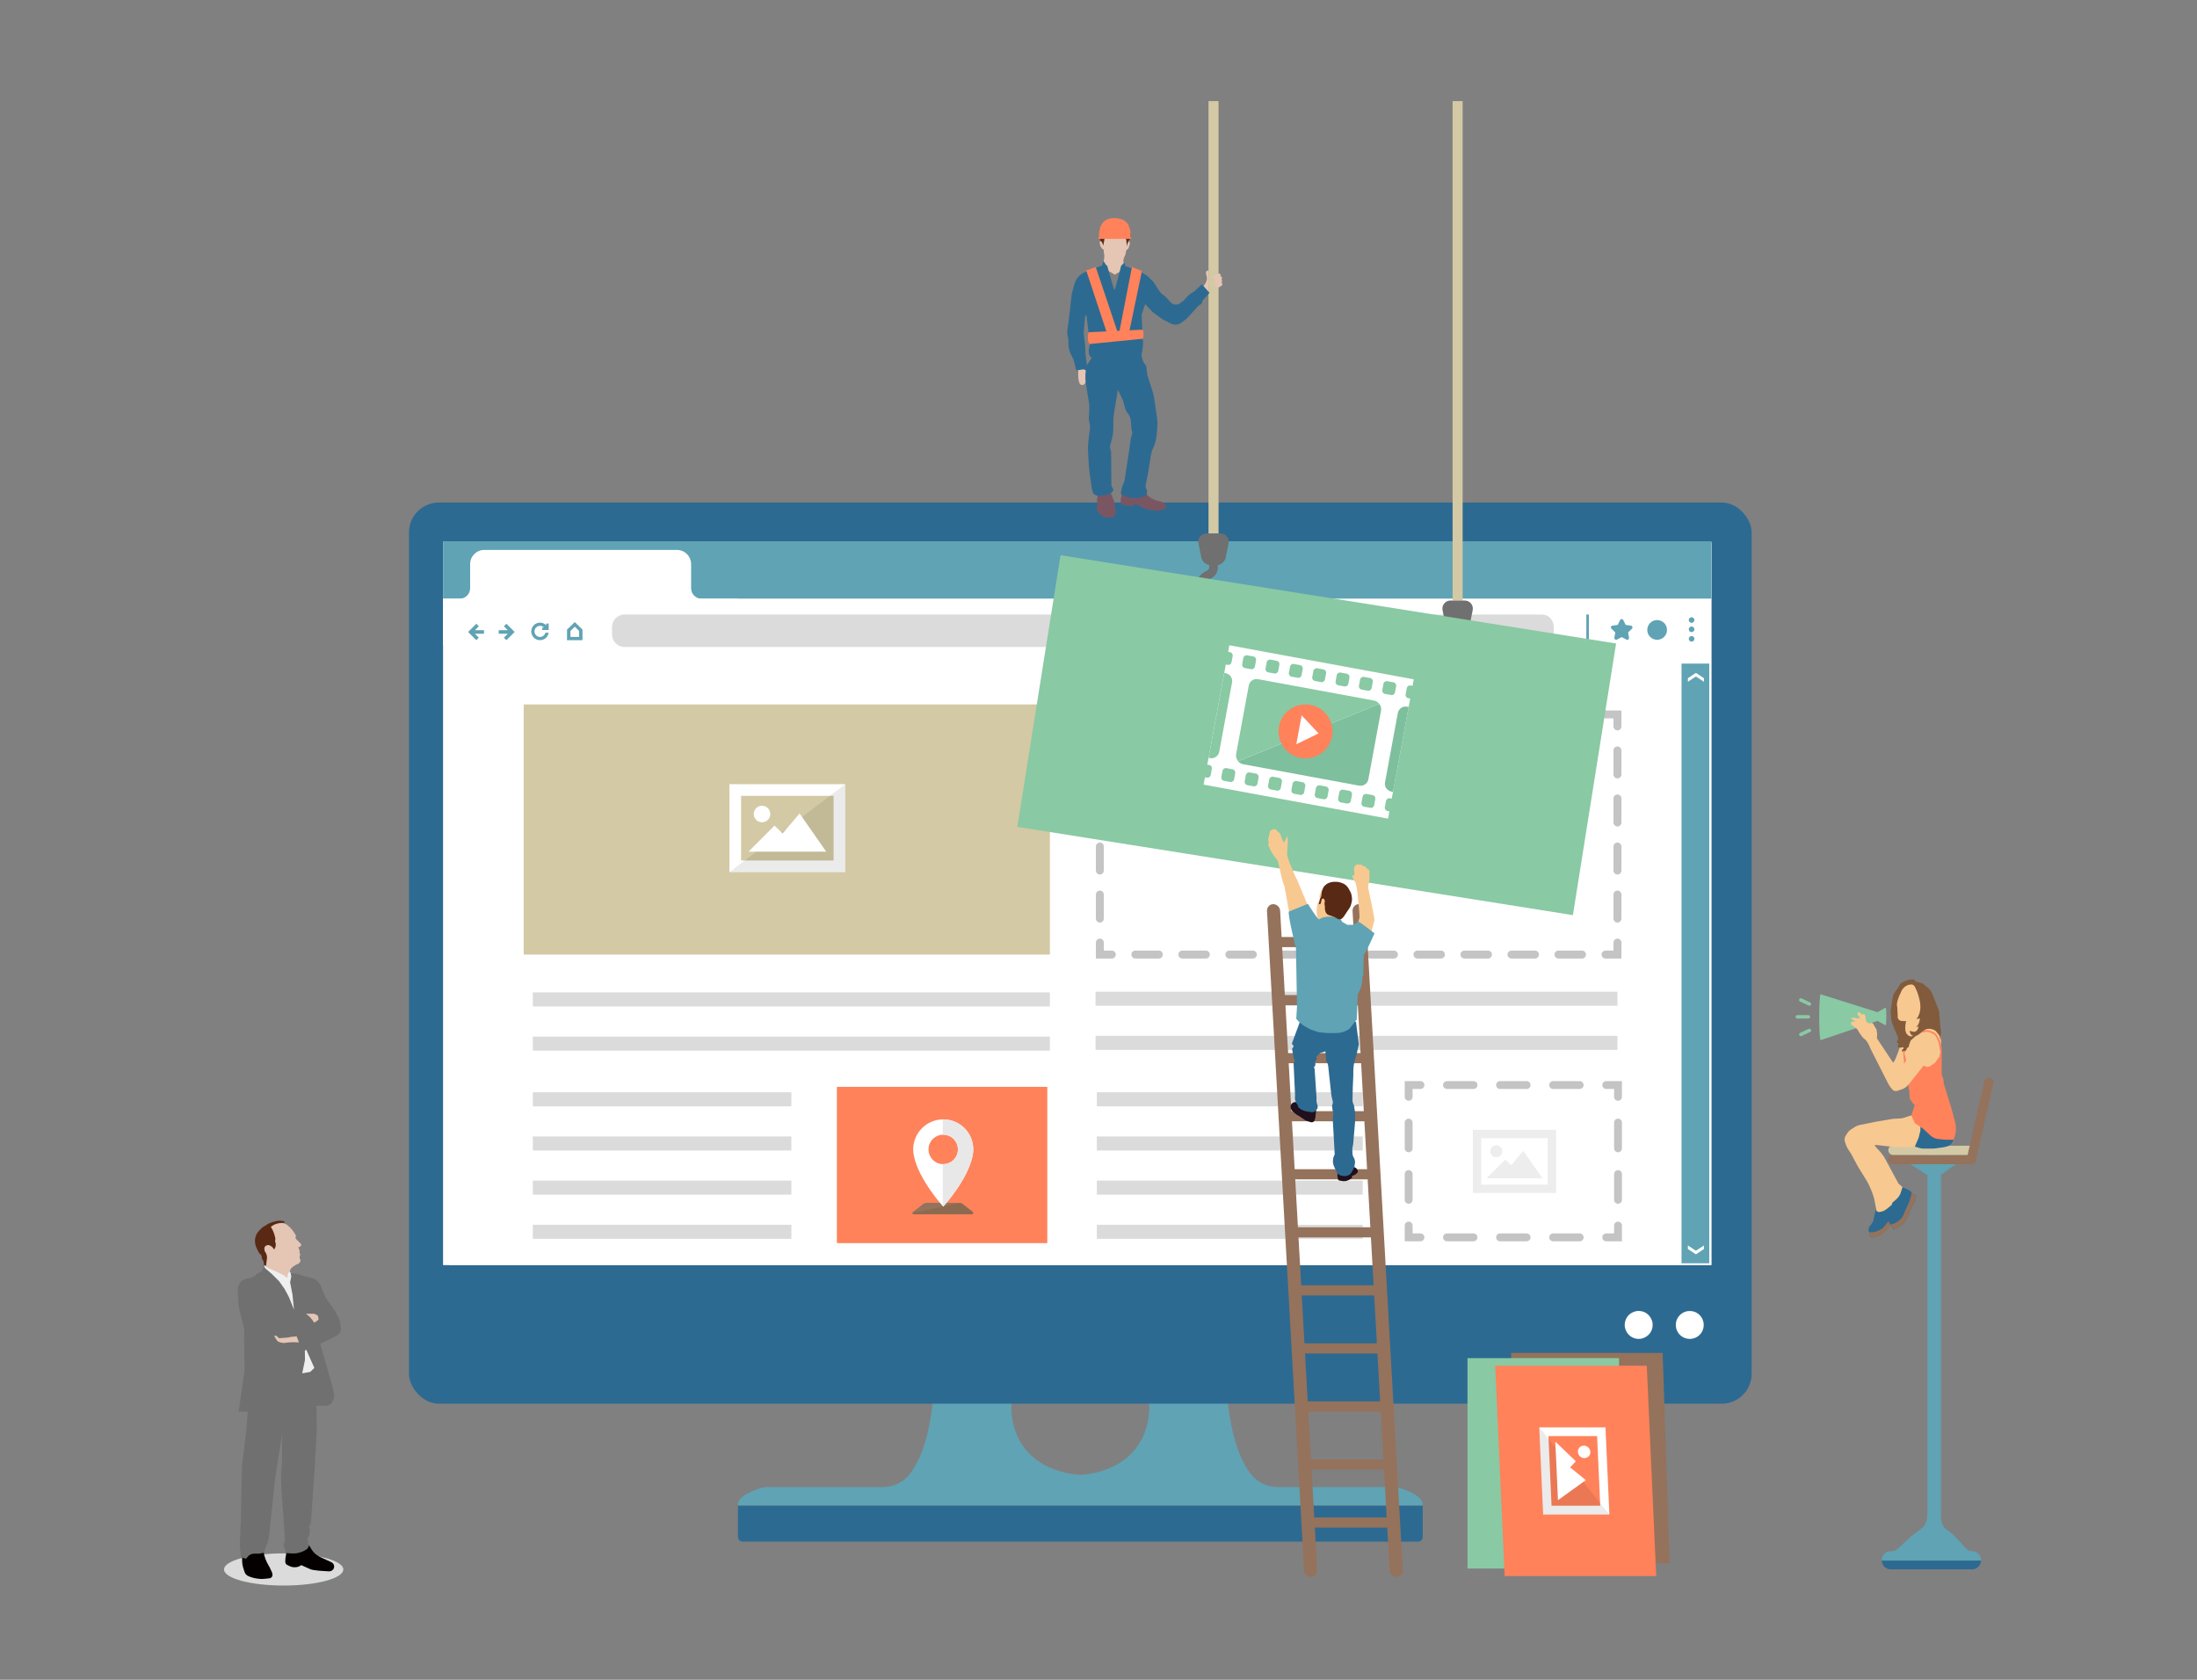 <?xml version="1.0" encoding="UTF-8"?>
<svg id="_レイヤー_2" data-name="レイヤー_2" xmlns="http://www.w3.org/2000/svg" width="2401.47" height="1836.42" viewBox="0 0 2401.47 1836.42">
  <rect x="0" y="0" width="2401.47" height="1836.42" fill="#808080" stroke="none"/>
  <defs>
    <style>
      .cls-1 {
        fill: none;
      }

      .cls-2 {
        fill: #2d6a91;
      }

      .cls-3 {
        fill: #7a5663;
      }

      .cls-4 {
        fill: #8c6a50;
      }

      .cls-5 {
        fill: #707070;
      }

      .cls-6 {
        fill: #f8c891;
      }

      .cls-7 {
        fill: #efefef;
      }

      .cls-8 {
        fill: #040000;
      }

      .cls-9 {
        fill: #c4c4c4;
      }

      .cls-10 {
        fill: #fff;
      }

      .cls-11 {
        fill: #7ebf9d;
      }

      .cls-12 {
        fill: #200f1c;
      }

      .cls-13 {
        fill: #ff825b;
      }

      .cls-14 {
        fill: #592914;
      }

      .cls-15 {
        fill: #95725c;
      }

      .cls-16 {
        opacity: .08;
      }

      .cls-17 {
        fill: #815b3b;
      }

      .cls-18 {
        fill: #dbdbdb;
      }

      .cls-19 {
        fill: #582914;
      }

      .cls-20 {
        fill: #d3c9a4;
      }

      .cls-21 {
        fill: #89c9a4;
      }

      .cls-22 {
        fill: #ededed;
      }

      .cls-23 {
        fill: #60a3b4;
      }

      .cls-24 {
        fill: #e8e8e8;
      }

      .cls-25 {
        fill: #e5c5b4;
      }
    </style>
  </defs>
  <g id="_レイヤー_1-2" data-name="レイヤー_1">
    <rect class="cls-1" width="2401.47" height="1836.42"/>
    <g>
      <ellipse class="cls-18" cx="310.07" cy="1715.8" rx="65.19" ry="17.58"/>
      <g>
        <path class="cls-8" d="M346.31,1700.04h0c-2.37-1.73-4.38-3.92-5.91-6.43l-2.58-4.22-10.63.63-13.55,1.56-.63,5.83-.97,6c-.12.73-.18,1.46-.18,2.19v2.01c0,1.35.76,2.58,1.97,3.18l2.98,1.49c1.4.7,2.95,1.07,4.52,1.07h1.48c2.1,0,4.14-.65,5.85-1.86l.6-.43,9.26,4.16c1.39.62,2.86,1.04,4.37,1.22l6.16.76,10.41.66c.76.05,1.52-.07,2.23-.35l.26-.1c2.31-.91,3.66-3.33,3.22-5.77h0c-.3-1.67-1.4-3.09-2.95-3.8l-12.05-5.53c-1.37-.63-2.66-1.39-3.88-2.28Z"/>
        <path class="cls-8" d="M294.53,1713.05l-1.43-2.49c-2.4-4.2-4.08-8.77-4.95-13.53h0l-7.88-2.5h-10.74l-3.94,3.65-.95,4.59v2.95c0,3.08.49,6.14,1.46,9.06l.09.27,1.09,3.39c.67,2.09,2.21,3.78,4.22,4.66h0c2.97,1.3,6.11,2.18,9.32,2.63l1.41.2c2.27.32,4.58.36,6.86.11l5.53-.59c.54-.06,1.06-.24,1.52-.52h0c1.3-.8,1.96-2.33,1.64-3.83l-.35-1.68c-.06-.28-.15-.55-.27-.8l-2.5-5.32c-.04-.09-.09-.17-.13-.26Z"/>
        <path class="cls-14" d="M301.89,1334.95l-3.92,1.08c-2.36.65-4.61,1.65-6.67,2.97l-4.84,3.09-3.27,3.39c-1.63,1.69-2.87,3.72-3.63,5.95h0c-.91,2.64-1.11,5.46-.6,8.2l.13.67c.28,1.47.76,2.9,1.43,4.24l2.63,5.27,1.65,1.59c.85.82,1.33,1.95,1.33,3.13h0c0,.95.31,1.88.89,2.63l.23.3c.43.56.71,1.21.83,1.9l.77,4.5,1.93.51,2.97-4.85,14.69-10.05,1.44-17.01.03-15.21,1.51-1.58h0c-1.45-.73-3.04-1.1-4.66-1.1h-2.11c-.93,0-1.86.12-2.75.37Z"/>
        <path class="cls-25" d="M323.29,1352.18h0c.3-.72.23-1.54-.19-2.19l-1.89-2.92c-2.03-3.14-4.62-5.89-7.64-8.1l-.4-.3-3.87-1.66h-1.23c-1.99,0-3.96.3-5.86.88l-.25.08c-1.5.46-2.93,1.16-4.22,2.06l-1.7,1.18.61,1.03c1.79,3.05,3.12,6.35,3.92,9.79l.44,1.87-.33,3.31h0c1.17,2.42,1.07,5.26-.27,7.59l-.72,1.25-1.04-1.46c-.91-1.28-2.15-2.3-3.59-2.94l-.56-.25c-.78-.35-1.67-.38-2.48-.08l-.82.3c-.79.29-1.44.87-1.82,1.63l-.09.19c-.31.62-.41,1.32-.3,2l.43,2.59.24.3c1.62,2.08,2.41,4.69,2.19,7.32h0l-.66,4.75-.43,3.97,1.21,9.07,19.88,10.05,5.19-4.2-.31-9.3.13-.48c.54-1.95,1.78-3.63,3.47-4.73l2.99-1.94c.45-.29.94-.51,1.45-.65h.02c1.77-.49,3.14-1.87,3.62-3.63h0c.21-.78.04-1.61-.45-2.24h0c-.48-.62-.65-1.42-.47-2.18l.6-2.45c.13-.55,0-1.13-.36-1.57l-.53-.63.44-1.77-1.55-4.2,1.76-.59c.57-.19,1.02-.62,1.24-1.17h0c.3-.74.13-1.6-.43-2.17l-3.98-4.1c-.1-.1-.2-.19-.31-.27l-.3-.22c-.89-.64-1.22-1.81-.79-2.82Z"/>
        <path class="cls-5" d="M366.09,1433.11l-8.27-11.65c-1.36-1.92-2.49-3.99-3.36-6.17l-3.71-9.29c-.4-.99-.93-1.92-1.59-2.76l-1.58-2.01c-1.85-2.36-4.57-3.87-7.55-4.2h0c-.65-.07-1.28-.2-1.91-.38l-12.35-3.62c-1.46-.43-2.95-.71-4.46-.86l-3.96-.38-.36,5.73-3.02,3.96-5.63.21-19.61-17.3-3.41,6.15-1.33.42c-1.72.54-3.27,1.53-4.48,2.87h0c-1.5,1.65-3.5,2.77-5.7,3.17l-4.17.77c-1.34.25-2.63.74-3.8,1.44h0c-2.23,1.34-3.93,3.39-4.83,5.82l-.48,1.28c-.55,1.49-.79,3.07-.69,4.66l.83,13.92c.12,1.96.39,3.91.81,5.84l1.34,6.08,3.41,12.82c.64,2.41.89,4.91.75,7.41l-.15,2.58c-.03.56-.04,1.12-.04,1.69l.5,36.2c0,.52-.03,1.04-.1,1.56l-6.35,44.13h10l-1.35,18.08-4.42,36.98c-.46,3.85-.73,7.73-.8,11.61l-.92,51.22-1.12,24.83c-.13,2.89-.02,5.79.32,8.66l.95,7.98,5.31,1.56,1.77-1.88h0c1.07-1.67,2.75-2.86,4.68-3.31l1.03-.24c.57-.13,1.15-.2,1.74-.2h5.58l4.94-.99,1.06-3.56c.26-.89.57-1.77.91-2.63l1-2.51h0c1.38-3.04,2.26-6.28,2.61-9.59l6.6-62.91,7.74-49.47-.33,33.04-.24,2.32c-.81,7.89-.94,15.83-.39,23.74l3.93,56.54c.08,1.2-.12,2.4-.59,3.5h0c-.74,1.73-.81,3.68-.19,5.47l2.27,6.5,5.96.36c1.79.11,3.58.03,5.35-.23h0c3.8-.56,7.42-1.97,10.61-4.1l1.21-.81,1.67-3.23-1.75-8.34,1.88-2.19.74-6.29c.06-.52,0-1.05-.18-1.54l-.43-1.17c-.46-1.24-.14-2.64.82-3.55h0c.6-.57.96-1.35,1.02-2.17l4.45-63.96,1.85-34.69c.09-1.6.12-3.2.09-4.8l-.35-24.37h9.59c2.02,0,3.99-.65,5.62-1.86h0c1.82-1.35,3.08-3.31,3.57-5.53l.47-2.14c.29-1.34.29-2.73-.01-4.08l-1.36-6.04c-.04-.17-.08-.35-.13-.52l-13.58-47.57,17.56-8.64c1.27-.62,2.37-1.53,3.22-2.66h0c1.44-1.91,2.07-4.3,1.74-6.67l-.84-6.19c-.14-1.04-.47-2.05-.95-2.98l-4.65-8.86Z"/>
        <path class="cls-25" d="M342.5,1436.18h-8.11l2.41,1.94c1.58,1.27,2.98,2.75,4.17,4.39l2.58,3.57,4.69-3.33-.44-3.24c-.11-.84-.65-1.56-1.41-1.91l-2.27-1.05c-.51-.24-1.06-.36-1.62-.36Z"/>
        <path class="cls-25" d="M315.99,1461.95l-1.08.28-9.82.73-2.37-2.17c-.64-.58-1.56-.74-2.36-.41l-.67.28,2.77,4.39c.63,1,1.6,1.74,2.73,2.1l1.66.52c1.47.46,3.01.61,4.54.43l5.61-.66c.62-.07,1.25-.1,1.87-.09l7.92.19-2.5-6.56-4.78.38c-1.19.09-2.37.29-3.52.59Z"/>
        <polygon class="cls-7" points="333.25 1476.5 333.35 1486.82 330.33 1501.4 339.08 1499.84 343.59 1495.47 334.81 1475.67 333.25 1476.5"/>
        <path class="cls-7" d="M317.12,1401.87l1.25-6.25-.63-3.83-1.02-1.8-1.31,1.4c-.52.55-.8,1.28-.8,2.04h0c0,1.18-.27,2.34-.8,3.39l-.14.27-3.59-3.13-14.14-6.56-4.22-2.11-2.42-2.34-.47,2.11,1.41,1.8,6.95,5.94,7.97,7.97,5.86,8.28,4.77,8.91,5.55,13.83-1.64-16.49-2.58-13.44Z"/>
      </g>
      <g>
        <g>
          <path class="cls-23" d="M1528.6,1626.42c-1.69-.49-3.44-.73-5.2-.73h-127.13c-11.12,0-21.72-5.01-28.69-13.79-39.03-49.21-25.65-176.12-25.65-176.12h-85.75v108.3c-6.27,67.44-75.32,68.24-75.32,68.24,0,0-69.05-.79-75.32-68.24v-108.3h-85.75s13.37,126.91-25.65,176.12c-6.97,8.79-17.57,13.79-28.69,13.79h-127.13c-1.76,0-3.51.24-5.2.73-7.51,2.16-27.97,9.03-26.48,19.62h748.45c1.49-10.59-18.97-17.47-26.48-19.62Z"/>
          <path class="cls-2" d="M1550.01,1685.37h-738.24c-2.84,0-5.14-2.3-5.14-5.14v-34.18h748.53v34.18c0,2.84-2.3,5.14-5.14,5.14Z"/>
        </g>
        <rect class="cls-2" x="447.05" y="549.38" width="1467.61" height="985.19" rx="32.67" ry="32.67"/>
        <rect class="cls-10" x="491.09" y="593.42" width="1379.54" height="789.52"/>
      </g>
      <circle class="cls-10" cx="1847.04" cy="1448.5" r="15.27" transform="translate(-483.26 1730.31) rotate(-45)"/>
      <circle class="cls-10" cx="1791.23" cy="1448.5" r="15.27" transform="translate(-32.25 2856.19) rotate(-76.63)"/>
      <g>
        <rect class="cls-10" x="484.29" y="592.03" width="1386.33" height="791.04"/>
        <rect class="cls-23" x="1838.02" y="725.48" width="30.29" height="655.6"/>
        <polygon class="cls-10" points="1853.74 735.63 1844.98 741.41 1844.98 745.33 1853.74 739.55 1862.51 745.33 1862.51 741.41 1853.74 735.63"/>
        <polygon class="cls-10" points="1853.74 1371.28 1844.98 1365.5 1844.98 1361.59 1853.74 1367.37 1862.51 1361.59 1862.51 1365.5 1853.74 1371.28"/>
        <rect class="cls-23" x="484.29" y="591.73" width="1386.33" height="62.7"/>
        <path class="cls-10" d="M766.87,654.53c-6.32,0-11.44-5.12-11.44-11.44v-26.4c0-8.56-6.94-15.49-15.49-15.49h-210.55c-8.56,0-15.49,6.94-15.49,15.49v26.4c0,6.32-5.12,11.44-11.44,11.44h-18.16v50.84h322.52v-50.84h-39.94Z"/>
        <polygon class="cls-23" points="529.02 688.94 519.12 688.94 523.38 684.69 520.62 681.93 511.66 690.9 520.62 699.86 523.38 697.1 519.12 692.85 529.02 692.85 529.02 688.94"/>
        <path class="cls-23" d="M636.65,688.24l-8.39-8.15-8.39,8.15h-.07v11.62h16.91v-11.62h-.07ZM631.77,696.29h-8.23l-.04-6.51,4.77-4.66,4.77,4.66-.04,6.51h-1.23Z"/>
        <polygon class="cls-23" points="545.16 692.85 555.06 692.85 550.8 697.1 553.56 699.86 562.53 690.9 553.56 681.93 550.8 684.69 555.06 688.94 545.16 688.94 545.16 692.85"/>
        <rect class="cls-23" x="1733.96" y="671.82" width="2.81" height="34.8"/>
        <path class="cls-18" d="M1698.35,693.6c0,7.58-5.37,13.73-12.95,13.73h-1002.67c-7.58,0-13.73-6.14-13.73-13.73v-8.06c0-7.58,6.15-13.73,13.73-13.73h1002.67c7.58,0,12.95,6.15,12.95,13.73v8.06Z"/>
        <g>
          <path class="cls-23" d="M1849.01,680.93c-1.7,0-3.07-1.38-3.07-3.07s1.37-3.07,3.07-3.07,3.07,1.38,3.07,3.07-1.38,3.07-3.07,3.07Z"/>
          <path class="cls-23" d="M1849.01,691.07c-1.7,0-3.07-1.38-3.07-3.07s1.37-3.07,3.07-3.07,3.07,1.37,3.07,3.07-1.38,3.07-3.07,3.07Z"/>
          <path class="cls-23" d="M1849.01,701.48c-1.7,0-3.07-1.38-3.07-3.07s1.37-3.07,3.07-3.07,3.07,1.37,3.07,3.07-1.38,3.07-3.07,3.07Z"/>
        </g>
        <path class="cls-23" d="M1774.35,677.89l2.6,5.26,5.81.84c1.59.23,2.23,2.19,1.08,3.31l-4.2,4.1.99,5.78c.27,1.59-1.39,2.8-2.82,2.05l-5.19-2.73-5.19,2.73c-1.42.75-3.09-.46-2.82-2.05l.99-5.78-4.2-4.1c-1.15-1.12-.52-3.08,1.08-3.31l5.81-.84,2.6-5.26c.71-1.44,2.77-1.44,3.48,0Z"/>
        <path class="cls-23" d="M592.69,688.73h7.04v-7.04h-2.61v1.93c-1.73-1.8-4.14-2.94-6.84-2.94-5.29,0-9.59,4.3-9.59,9.59s4.3,9.59,9.59,9.59c4.81,0,8.77-3.57,9.45-8.19h-3.56c-.64,2.67-3.03,4.67-5.89,4.67-3.35,0-6.07-2.72-6.07-6.07s2.72-6.07,6.07-6.07c1.74,0,3.3.75,4.4,1.94h-1.99v2.59Z"/>
        <path class="cls-23" d="M1822.16,688.66c0,5.97-4.84,10.8-10.8,10.8s-10.8-4.84-10.8-10.8,4.84-10.8,10.8-10.8,10.8,4.84,10.8,10.8Z"/>
      </g>
      <rect class="cls-18" x="582.42" y="1194.13" width="282.59" height="15.36"/>
      <rect class="cls-18" x="582.42" y="1242.41" width="282.59" height="15.36"/>
      <rect class="cls-18" x="582.42" y="1084.94" width="565.17" height="15.36"/>
      <rect class="cls-18" x="582.42" y="1133.22" width="565.17" height="15.36"/>
      <rect class="cls-18" x="1197.54" y="1084.16" width="570.45" height="15.36"/>
      <rect class="cls-18" x="1197.54" y="1132.44" width="570.45" height="15.36"/>
      <rect class="cls-18" x="582.42" y="1290.69" width="282.59" height="15.36"/>
      <rect class="cls-18" x="582.42" y="1338.97" width="282.59" height="15.36"/>
      <rect class="cls-13" x="914.78" y="1188.21" width="230" height="170.81"/>
      <g>
        <g>
          <path class="cls-15" d="M1044.74,1314.99h-31.71c-1.45,0-2.85.48-4,1.36l-11.04,8.53c-1.12.87-.51,2.66.91,2.66h63.29c1.42,0,2.03-1.79.91-2.66l-11.04-8.53c-1.14-.88-2.55-1.36-4-1.36h-3.33Z"/>
          <path class="cls-4" d="M1052.07,1316.24c-.71-.55-1.54-.93-2.4-1.14l-52.21,11.08c.11.66.64,1.25,1.45,1.25h63.29c1.42,0,2.03-1.79.91-2.66l-11.04-8.53Z"/>
          <path class="cls-10" d="M1031.02,1223.74c-18.14,0-32.84,14.7-32.84,32.84,0,2.19.22,4.33.63,6.4h0c.04.2.08.39.12.59,5.23,26.29,32.09,55.52,32.09,55.52h0s26.86-29.23,32.09-55.52c.49-2.26.76-4.6.76-7,0-18.14-14.7-32.84-32.84-32.84ZM1031.02,1272.68c-8.89,0-16.09-7.21-16.09-16.09s7.21-16.09,16.09-16.09,16.09,7.21,16.09,16.09-7.21,16.09-16.09,16.09Z"/>
        </g>
        <path class="cls-24" d="M1031,1223.74c-.15,0-.3,0-.45.01v16.76c.15,0,.3-.02.45-.02,8.89,0,16.09,7.21,16.09,16.09s-7.21,16.09-16.09,16.09c-.15,0-.3-.02-.45-.02v45.95c.28.31.45.49.45.49,0,0,26.86-29.23,32.09-55.52.49-2.26.75-4.6.75-7,0-18.14-14.7-32.84-32.84-32.84Z"/>
      </g>
      <rect class="cls-18" x="1198.93" y="1194.13" width="290.62" height="15.36"/>
      <rect class="cls-18" x="1198.93" y="1242.41" width="290.62" height="15.36"/>
      <rect class="cls-18" x="1198.93" y="1290.69" width="290.62" height="15.36"/>
      <rect class="cls-18" x="1198.93" y="1338.97" width="290.62" height="15.36"/>
      <g>
        <path class="cls-9" d="M1772.34,1047.91h-17.41c-2.4,0-4.35-1.95-4.35-4.35s1.95-4.35,4.35-4.35h8.71v-8.71c0-2.4,1.95-4.35,4.35-4.35s4.35,1.95,4.35,4.35v17.41Z"/>
        <path class="cls-9" d="M1729.24,1047.91h-25.7c-2.4,0-4.35-1.95-4.35-4.35s1.95-4.35,4.35-4.35h25.7c2.4,0,4.35,1.95,4.35,4.35s-1.95,4.35-4.35,4.35ZM1677.84,1047.91h-25.7c-2.4,0-4.35-1.95-4.35-4.35s1.95-4.35,4.35-4.35h25.7c2.4,0,4.35,1.95,4.35,4.35s-1.95,4.35-4.35,4.35ZM1626.44,1047.91h-25.7c-2.4,0-4.35-1.95-4.35-4.35s1.95-4.35,4.35-4.35h25.7c2.4,0,4.35,1.95,4.35,4.35s-1.95,4.35-4.35,4.35ZM1575.05,1047.91h-25.7c-2.4,0-4.35-1.95-4.35-4.35s1.95-4.35,4.35-4.35h25.7c2.4,0,4.35,1.95,4.35,4.35s-1.95,4.35-4.35,4.35ZM1523.65,1047.91h-25.7c-2.4,0-4.35-1.95-4.35-4.35s1.95-4.35,4.35-4.35h25.7c2.4,0,4.35,1.95,4.35,4.35s-1.95,4.35-4.35,4.35ZM1472.26,1047.91h-25.7c-2.4,0-4.35-1.95-4.35-4.35s1.95-4.35,4.35-4.35h25.7c2.4,0,4.35,1.95,4.35,4.35s-1.95,4.35-4.35,4.35ZM1420.86,1047.91h-25.7c-2.4,0-4.35-1.95-4.35-4.35s1.95-4.35,4.35-4.35h25.7c2.4,0,4.35,1.95,4.35,4.35s-1.95,4.35-4.35,4.35ZM1369.47,1047.91h-25.7c-2.4,0-4.35-1.95-4.35-4.35s1.95-4.35,4.35-4.35h25.7c2.4,0,4.35,1.95,4.35,4.35s-1.95,4.35-4.35,4.35ZM1318.07,1047.91h-25.7c-2.4,0-4.35-1.95-4.35-4.35s1.95-4.35,4.35-4.35h25.7c2.4,0,4.35,1.95,4.35,4.35s-1.95,4.35-4.35,4.35ZM1266.68,1047.91h-25.7c-2.4,0-4.35-1.95-4.35-4.35s1.95-4.35,4.35-4.35h25.7c2.4,0,4.35,1.95,4.35,4.35s-1.95,4.35-4.35,4.35Z"/>
        <path class="cls-9" d="M1215.28,1047.91h-17.41v-17.41c0-2.4,1.95-4.35,4.35-4.35s4.35,1.95,4.35,4.35v8.71h8.71c2.4,0,4.35,1.95,4.35,4.35s-1.95,4.35-4.35,4.35Z"/>
        <path class="cls-9" d="M1202.22,1008.59c-2.4,0-4.35-1.95-4.35-4.35v-26.27c0-2.4,1.95-4.35,4.35-4.35s4.35,1.95,4.35,4.35v26.27c0,2.4-1.95,4.35-4.35,4.35ZM1202.22,956.06c-2.4,0-4.35-1.95-4.35-4.35v-26.27c0-2.4,1.95-4.35,4.35-4.35s4.35,1.95,4.35,4.35v26.27c0,2.4-1.95,4.35-4.35,4.35ZM1202.22,903.53c-2.4,0-4.35-1.95-4.35-4.35v-26.27c0-2.4,1.95-4.35,4.35-4.35s4.35,1.95,4.35,4.35v26.27c0,2.4-1.95,4.35-4.35,4.35ZM1202.22,851c-2.4,0-4.35-1.95-4.35-4.35v-26.27c0-2.4,1.95-4.35,4.35-4.35s4.35,1.95,4.35,4.35v26.27c0,2.4-1.95,4.35-4.35,4.35Z"/>
        <path class="cls-9" d="M1202.22,798.46c-2.4,0-4.35-1.95-4.35-4.35v-17.41h17.41c2.4,0,4.35,1.95,4.35,4.35s-1.95,4.35-4.35,4.35h-8.71v8.71c0,2.4-1.95,4.35-4.35,4.35Z"/>
        <path class="cls-9" d="M1729.24,785.41h-25.7c-2.4,0-4.35-1.95-4.35-4.35s1.95-4.35,4.35-4.35h25.7c2.4,0,4.35,1.95,4.35,4.35s-1.95,4.35-4.35,4.35ZM1677.84,785.41h-25.7c-2.4,0-4.35-1.95-4.35-4.35s1.95-4.35,4.35-4.35h25.7c2.4,0,4.35,1.95,4.35,4.35s-1.95,4.35-4.35,4.35ZM1626.44,785.41h-25.7c-2.4,0-4.35-1.95-4.35-4.35s1.95-4.35,4.35-4.35h25.7c2.4,0,4.35,1.95,4.35,4.35s-1.95,4.35-4.35,4.35ZM1575.05,785.41h-25.7c-2.4,0-4.35-1.95-4.35-4.35s1.95-4.35,4.35-4.35h25.7c2.4,0,4.35,1.95,4.35,4.35s-1.95,4.35-4.35,4.35ZM1523.65,785.41h-25.7c-2.4,0-4.35-1.95-4.35-4.35s1.95-4.35,4.35-4.35h25.7c2.4,0,4.35,1.95,4.35,4.35s-1.95,4.35-4.35,4.35ZM1472.26,785.41h-25.7c-2.4,0-4.35-1.95-4.35-4.35s1.95-4.35,4.35-4.35h25.7c2.4,0,4.35,1.95,4.35,4.35s-1.95,4.35-4.35,4.35ZM1420.86,785.41h-25.7c-2.4,0-4.35-1.95-4.35-4.35s1.95-4.35,4.35-4.35h25.7c2.4,0,4.35,1.95,4.35,4.35s-1.95,4.35-4.35,4.35ZM1369.47,785.41h-25.7c-2.4,0-4.35-1.95-4.35-4.35s1.95-4.35,4.35-4.35h25.7c2.4,0,4.35,1.95,4.35,4.35s-1.95,4.35-4.35,4.35ZM1318.07,785.41h-25.7c-2.4,0-4.35-1.95-4.35-4.35s1.95-4.35,4.35-4.35h25.7c2.4,0,4.35,1.95,4.35,4.35s-1.95,4.35-4.35,4.35ZM1266.68,785.41h-25.7c-2.4,0-4.35-1.95-4.35-4.35s1.95-4.35,4.35-4.35h25.7c2.4,0,4.35,1.95,4.35,4.35s-1.95,4.35-4.35,4.35Z"/>
        <path class="cls-9" d="M1767.99,798.46c-2.4,0-4.35-1.95-4.35-4.35v-8.71h-8.71c-2.4,0-4.35-1.95-4.35-4.35s1.95-4.35,4.35-4.35h17.41v17.41c0,2.4-1.95,4.35-4.35,4.35Z"/>
        <path class="cls-9" d="M1767.99,1008.59c-2.4,0-4.35-1.95-4.35-4.35v-26.27c0-2.4,1.95-4.35,4.35-4.35s4.35,1.95,4.35,4.35v26.27c0,2.4-1.95,4.35-4.35,4.35ZM1767.99,956.06c-2.4,0-4.35-1.95-4.35-4.35v-26.27c0-2.4,1.95-4.35,4.35-4.35s4.35,1.95,4.35,4.35v26.27c0,2.4-1.95,4.35-4.35,4.35ZM1767.99,903.53c-2.4,0-4.35-1.95-4.35-4.35v-26.27c0-2.4,1.95-4.35,4.35-4.35s4.35,1.95,4.35,4.35v26.27c0,2.4-1.95,4.35-4.35,4.35ZM1767.99,851c-2.4,0-4.35-1.95-4.35-4.35v-26.27c0-2.4,1.95-4.35,4.35-4.35s4.35,1.95,4.35,4.35v26.27c0,2.4-1.95,4.35-4.35,4.35Z"/>
      </g>
      <g>
        <path class="cls-9" d="M1772.91,1357.04h-17.19c-2.37,0-4.3-1.92-4.3-4.3s1.92-4.3,4.3-4.3h8.59v-8.59c0-2.37,1.92-4.3,4.3-4.3s4.3,1.92,4.3,4.3v17.19Z"/>
        <path class="cls-9" d="M1726.71,1357.04h-29.01c-2.37,0-4.3-1.92-4.3-4.3s1.92-4.3,4.3-4.3h29.01c2.37,0,4.3,1.92,4.3,4.3s-1.92,4.3-4.3,4.3ZM1668.69,1357.04h-29.01c-2.37,0-4.3-1.92-4.3-4.3s1.92-4.3,4.3-4.3h29.01c2.37,0,4.3,1.92,4.3,4.3s-1.92,4.3-4.3,4.3ZM1610.66,1357.04h-29.01c-2.37,0-4.3-1.92-4.3-4.3s1.92-4.3,4.3-4.3h29.01c2.37,0,4.3,1.92,4.3,4.3s-1.92,4.3-4.3,4.3Z"/>
        <path class="cls-9" d="M1552.64,1357.04h-17.19v-17.19c0-2.37,1.92-4.3,4.3-4.3s4.3,1.92,4.3,4.3v8.59h8.59c2.37,0,4.3,1.92,4.3,4.3s-1.92,4.3-4.3,4.3Z"/>
        <path class="cls-9" d="M1539.75,1316c-2.37,0-4.3-1.92-4.3-4.3v-28.15c0-2.37,1.92-4.3,4.3-4.3s4.3,1.92,4.3,4.3v28.15c0,2.37-1.92,4.3-4.3,4.3ZM1539.75,1259.7c-2.37,0-4.3-1.92-4.3-4.3v-28.15c0-2.37,1.92-4.3,4.3-4.3s4.3,1.92,4.3,4.3v28.15c0,2.37-1.92,4.3-4.3,4.3Z"/>
        <path class="cls-9" d="M1539.75,1203.4c-2.37,0-4.3-1.92-4.3-4.3v-17.19h17.19c2.37,0,4.3,1.92,4.3,4.3s-1.92,4.3-4.3,4.3h-8.59v8.59c0,2.37-1.92,4.3-4.3,4.3Z"/>
        <path class="cls-9" d="M1726.71,1190.51h-29.01c-2.37,0-4.3-1.92-4.3-4.3s1.92-4.3,4.3-4.3h29.01c2.37,0,4.3,1.92,4.3,4.3s-1.92,4.3-4.3,4.3ZM1668.69,1190.51h-29.01c-2.37,0-4.3-1.92-4.3-4.3s1.92-4.3,4.3-4.3h29.01c2.37,0,4.3,1.92,4.3,4.3s-1.92,4.3-4.3,4.3ZM1610.66,1190.51h-29.01c-2.37,0-4.3-1.92-4.3-4.3s1.92-4.3,4.3-4.3h29.01c2.37,0,4.3,1.92,4.3,4.3s-1.92,4.3-4.3,4.3Z"/>
        <path class="cls-9" d="M1768.61,1203.4c-2.37,0-4.3-1.92-4.3-4.3v-8.59h-8.59c-2.37,0-4.3-1.92-4.3-4.3s1.92-4.3,4.3-4.3h17.19v17.19c0,2.37-1.92,4.3-4.3,4.3Z"/>
        <path class="cls-9" d="M1768.61,1316c-2.37,0-4.3-1.92-4.3-4.3v-28.15c0-2.37,1.92-4.3,4.3-4.3s4.3,1.92,4.3,4.3v28.15c0,2.37-1.92,4.3-4.3,4.3ZM1768.61,1259.7c-2.37,0-4.3-1.92-4.3-4.3v-28.15c0-2.37,1.92-4.3,4.3-4.3s4.3,1.92,4.3,4.3v28.15c0,2.37-1.92,4.3-4.3,4.3Z"/>
      </g>
      <rect class="cls-20" x="572.43" y="770.13" width="575.17" height="273.44"/>
      <g>
        <path class="cls-25" d="M1187.08,406.06l-1.14-11.56-8.05,2.47.73,9.24s-1.15,14.81,4.07,14.69c6.78-.15,3.99-11.66,3.99-11.66l3.75,1.53s3.57,0-3.35-4.71Z"/>
        <rect class="cls-20" x="1320.98" y="110.53" width="10.97" height="472.91"/>
        <rect class="cls-20" x="1587.79" y="110.53" width="10.97" height="545.99"/>
        <path class="cls-5" d="M1593.27,656.52h-7.83c-5.56,0-9.73,5.09-8.64,10.54l3.07,15.34c1.03,5.12,5.53,8.81,10.75,8.81h5.31c5.23,0,9.73-3.69,10.75-8.81l3.07-15.34c1.09-5.45-3.08-10.54-8.64-10.54h-7.83Z"/>
        <path class="cls-5" d="M1326.46,583.3h-7.83c-5.56,0-9.73,5.09-8.64,10.54l3.07,15.34c1.03,5.12,5.53,8.81,10.75,8.81h5.31c5.23,0,9.73-3.69,10.75-8.81l3.07-15.34c1.09-5.45-3.08-10.54-8.64-10.54h-7.83Z"/>
        <path class="cls-5" d="M1342.74,638.88h-2.93c-1.82,0-3.29,1.47-3.29,3.29,0,2.85-1.22,5.58-3.35,7.49-2.16,1.93-4.95,2.81-7.86,2.49-4.6-.51-8.31-4.22-8.82-8.82-.5-4.53,1.97-8.74,6.16-10.46,5.22-2.15,8.58-7.09,8.58-12.59v-5.62c0-1.82-1.47-3.29-3.29-3.29h-2.93c-1.82,0-3.29,1.47-3.29,3.29v5.62c0,1.63-1.06,3.12-2.69,3.79-8.15,3.36-12.96,11.52-11.99,20.31.99,8.99,8.24,16.24,17.23,17.24.72.08,1.45.12,2.18.12,4.85,0,9.5-1.77,13.09-4.98,4.14-3.71,6.52-9.02,6.52-14.58,0-1.82-1.47-3.29-3.29-3.29Z"/>
        <path class="cls-3" d="M1214.48,539.76l-6.19-2.41-7.89,2.42-1.02,4.61c-.32,1.45-.36,2.95-.11,4.42h0c.22,1.31.22,2.65-.02,3.96l-.2,1.11c-.47,2.6.4,5.25,2.3,7.08l3.53,3.4c.54.52,1.23.87,1.97.99l3.76.64c.41.07.83.07,1.24,0l4.37-.73c.86-.14,1.64-.58,2.21-1.23h0c.55-.63.87-1.42.91-2.26l.18-3.5-.87-6.61c-.2-1.5-.58-2.97-1.15-4.38l-3.01-7.49Z"/>
        <path class="cls-3" d="M1267.21,547.95l-2.21-.55c-3.93-.98-7.55-2.95-10.5-5.73l-2.85-2.68-17.61-4.2-8.13,5.46-.96,6.84c-.15,1.08.1,2.19.71,3.1h0c.64.95,1.62,1.61,2.73,1.86l3.8.83,6.32.58,1.05-2.5,4.06.96,4.76,2.7c1.92,1.09,4,1.85,6.17,2.24l4.94.9c.57.1,1.15.18,1.73.24l1.75.16c3.47.32,6.97-.3,10.12-1.79l.42-.2,1.48-1.4h0c-.42-3.03-2.63-5.51-5.59-6.27l-2.18-.56Z"/>
        <path class="cls-2" d="M1254.13,409.91l-1.24-9.69-9.55-13.98-18.23-2.71-26.93.59-10.05,14.97-.16.58h0c-.85,3.17-1.36,6.42-1.52,9.69l-.02.38c-.17,3.31.01,6.62.54,9.89l1.58,9.8,1.76,11.07c.35,2.19.46,4.41.35,6.62l-.06,1.23-.42,8.12c-.1,1.89.12,3.79.64,5.61h0c.65,2.27.82,4.64.51,6.98l-1.05,7.9-.51,4.54c-.52,4.61-.64,9.26-.38,13.89l.76,13.32c.13,2.21.34,4.41.64,6.6l2.59,18.78,1.68,5.6,1.78,1.12c1.26.79,2.72,1.21,4.2,1.21h3.47c.65,0,1.29-.08,1.92-.24l5.09-1.28c2.6-.66,4.7-2.59,5.55-5.14h0l-2.22-4.2-.35-36.73c0-.96-.21-1.91-.59-2.8h0c-.63-1.48-.76-3.12-.36-4.68l1.88-7.32c1-3.88,1.5-7.86,1.51-11.86v-6.71c.01-3.11.26-6.21.76-9.27l4.17-25.64,5.45,11.21,2.48,8.81c.58,2.07,1.57,4.01,2.91,5.7h0c2.09,2.63,3.31,5.85,3.5,9.2l.4,7.14c.04.8.22,1.58.51,2.32h0c.77,1.93.69,4.1-.22,5.97l-.19.38c-.35.72-.58,1.48-.68,2.27l-1.48,11.27-5.13,33.42c-.29,1.88-.87,3.71-1.72,5.41l-.2.41c-.84,1.69-1.42,3.49-1.71,5.35l-.74,4.74,2.55,1.55c1.79,1.09,3.74,1.89,5.78,2.38l.51.12c1.28.31,2.6.49,3.92.55l3.13.13c1.29.05,2.59-.02,3.86-.21l.21-.03c2.13-.32,4.2-.98,6.12-1.95l2.23-1.13.36-2.58c.2-1.42-.06-2.86-.74-4.12h0c-.75-1.39-.99-3-.67-4.55l2.42-11.71,3.18-19.76.96-4.66c.11-.52.28-1.01.52-1.48h0c2.84-5.55,4.54-11.61,5.01-17.83l.64-8.48c.23-3.02.12-6.06-.31-9.06l-3.16-21.61c-.34-2.32-.87-4.61-1.58-6.84l-5.9-18.56Z"/>
        <path class="cls-14" d="M1206.38,246.29h0c.23-.94.8-1.75,1.6-2.3l2.66-1.82c.66-.45,1.43-.69,2.23-.69h1.68l2.48-1.36c.96-.52,2.1-.6,3.11-.2l2.39.92,2.48,1.38c.52.29,1.08.52,1.66.67l3.52.95c1.09.29,2.02.98,2.62,1.93l1.44,2.28c.58.91.77,2.01.55,3.06h0c-.19.88-.08,1.79.3,2.6l.3.64c.26.55.39,1.14.39,1.75v3.31c0,1.12-.5,2.18-1.37,2.89l-.63.51-.09,4.36-2,4.45-6.17,1.82-10.8-.64-8.8-2.18-2.54-4.54-.73-2.81-.58-3.33c-.1-.56-.15-1.13-.15-1.7v-6.25c0-.46.1-.91.3-1.33l1.18-2.45c.39-.81,1.11-1.41,1.97-1.64l1-.27Z"/>
        <path class="cls-25" d="M1204.87,265.41l.96,3.21,1.29-6.31c.11-.51.14-1.04.11-1.56l-.28-4.35c-.02-.32.03-.65.16-.95l.63-1.47c.17-.4.46-.73.83-.96l1.46-.9c.5-.31,1.11-.39,1.67-.22l2.52.73c.64.18,1.3.23,1.96.12l1.46-.24c.6-.1,1.17-.31,1.68-.64l.71-.45c.97-.62,2.14-.82,3.26-.57l2.33.52,3.08,1.99c.79.51,1.27,1.39,1.27,2.34v2.55c0,.67.12,1.34.34,1.97l.76,2.13.71,6.99.54-2.81,1.27-3,.91.91c.4.4.58.96.5,1.52l-.32,2.02-1.09,3.28c-.12.35-.34.65-.63.86l-1.07.78c-.53.39-.89.97-1.01,1.62l-.65,3.62-1.72,3.9-.73,3.27.65,2.19.94,6.38-10.85,6.39-11.34-6.61-.78-7.44.66-5.49c.14-1.17.04-2.35-.3-3.47h0c-.24-.8-.36-1.62-.36-2.45v-1.48c0-.5-.4-.9-.9-.9h0c-.31,0-.6-.16-.76-.42l-1.84-2.93c-.23-.36-.39-.77-.47-1.19l-.35-1.82c-.1-.53-.06-1.08.12-1.59l.44-1.22,1.18.77c.5.32.86.81,1.03,1.38Z"/>
        <path class="cls-2" d="M1313.82,310.73l-8.62,7.99-.48.27c-3.35,1.87-6.34,4.31-8.83,7.22l-2.22,2.59-4.12,2.87c-1.77,1.23-3.98,1.64-6.07,1.12h0c-1.41-.35-2.68-1.11-3.67-2.17l-4.77-5.16c-.95-1.03-2.01-1.96-3.16-2.77h0c-2.1-1.47-3.89-3.34-5.27-5.49l-5.8-8.99-6.17-6.26-9.72-5.98-.19-.13-14.56-4.88-1.27-3.9-2.62,2.78c-.25.26-.52.5-.82.7,0,0-6.29,26.36-7.37,26.29-.75-.05-7.78-26.1-7.78-26.1-.67-.39-1.23-.92-1.65-1.57l-2.18-3.37c-.32,0-.6.2-.68.51l-1.13,4.11-10.53,3.63-8.49,3.62c-2.95,1.26-5.54,3.22-7.55,5.72-1.64,2.04-2.85,4.39-3.56,6.9l-2.27,8.05c-.43,1.53-.75,3.09-.94,4.67l-.8,6.44-1.91,17.43-1.89,13.93c-.31,2.31-.16,4.66.45,6.91h0c.35,1.29.55,2.62.6,3.96l.19,5.49c.13,3.6,1.03,7.14,2.66,10.36l2.8,5.55,3,11.8,4.67-.59c.83-.42,2.58.02,3.25-.62l5.37,2.38-1.48-4.86-1.74-14.2-.41-9.53-1.59-13.16,1.59-18.15,1.41-2.27,3.56,30.45c.09,1.32,0,2.65-.26,3.95l-.7,3.52c-.12.58-.15,1.18-.11,1.77l.19,2.56c.18,2.31,1.56,4.35,3.64,5.36l-.09,2.81,2.31.97c2.19.92,4.53,1.44,6.91,1.55l2.6.12c1.32.06,2.64-.01,3.94-.21l12.7-1.94c.94-.14,1.86-.35,2.77-.62l9.8-2.95,9.57,11.94,5.56-6.2-2.07-7.85c-.22-.89-.18-1.83.11-2.7l.28-.83c.51-1.54,1.93-13.01.94-14.3l-1.14-1.48c-.76-.5-.97-1.52-.48-2.28l-.12-2.39c.63-.99,1.06-2.1,1.24-3.25l-.79-17.8,3.78-11.61,7.99,8.52,10.44,7.72,7.81,4.08,3.08,1.32c3.22,1.38,6.92.98,9.77-1.04l6.02-4.27,13.43-14.7,2.18-1.36c1.18-.74,1.9-2.03,1.9-3.43v-.48l7.81-8.71-8.26-9.35Z"/>
        <path class="cls-13" d="M1235.69,259.01c.34-3.83,1.35-19.72-16.4-20.62-17.93-.91-18.3,15.66-17.93,20.66-.42.13-.74.53-.74,1.03,0,.6.46,1.08,1.02,1.08h33.96c.56,0,1.02-.49,1.02-1.08,0-.56-.41-1.01-.92-1.06Z"/>
        <polygon class="cls-25" points="1315.5 312.63 1321.12 306.64 1321.12 319 1315.5 312.63"/>
        <path class="cls-25" d="M1334.16,301.76c1.01-2.18-1.57-3.15-2.62-2.63-2.29,1.14-6.49,3.04-5.05,4.44,0,0,1.04,1.8,3.67.47,2.63-1.34,4.02-2.28,4.02-2.28h-.03Z"/>
        <path class="cls-25" d="M1334.19,301.76s-8.69,3.42-6.56,5.48c0,0,1.04,1.8,3.67.47s3.97-1.93,3.97-1.93c0,0,1.69-2.61-1.08-4.02Z"/>
        <path class="cls-25" d="M1334.59,305.34s-9.09,3.37-6.96,5.43c0,0,1.04,1.8,3.67.47,2.63-1.34,3.59-1.96,3.59-1.96,0,0,2.47-2.53-.31-3.94Z"/>
        <path class="cls-25" d="M1334.97,308.86s-7.23,3.2-5.55,4.89c0,0,.82,1.47,2.89.37,2.07-1.1,3.17-1.88,3.17-1.88,0,0,1.68-2.24-.51-3.38Z"/>
        <path class="cls-25" d="M1321.12,296.08c-3.87-1.47-2.81,3.87-2.81,3.87.6.91.84,2.48.92,4.04v1.4c0-.06.03-.12.03-.18,0,.51-.03.18-.03.18-.34,2.88-2.59,6.02-2.59,6.02l2.59,1.01,1.89-.46v-15.88ZM1319.23,304.03c.02.33.03.66.03.99.02-.34.02-.67-.03-.99Z"/>
        <path class="cls-13" d="M1247.7,360.45l-12.99.63,13.5-64.91-10.92-4.22-13.56,69.66-2.57.12-23.4-69.78-10.48,3.66,22.07,66.7-19.59.95c-.72,3.44-1.55,9.92,1.3,12.84l56.95-5.64c1.07-.11,1.88-1.01,1.88-2.08v-5.84c0-1.19-1-2.15-2.19-2.09Z"/>
      </g>
      <rect class="cls-21" x="1131.77" y="653.42" width="614.88" height="300.71" transform="translate(144.04 -215.98) rotate(9.03)"/>
      <g>
        <path class="cls-10" d="M1319.18,850.18l-2.07-.38-1.47,7.97,201.58,37.2,1.47-7.97-2.06-.38c-1.97-.36-3.27-2.25-2.91-4.22l1.25-6.76c.36-1.97,2.25-3.27,4.22-2.91l2.06.38,20.19-109.42-2.06-.38c-1.97-.36-3.27-2.25-2.91-4.22l1.25-6.76c.36-1.97,2.25-3.27,4.22-2.91l2.06.38,1.32-7.15-201.58-37.2-1.32,7.15,2.07.38c1.97.36,3.27,2.25,2.91,4.22l-1.25,6.76c-.36,1.97-2.25,3.27-4.22,2.91l-2.07-.38-20.19,109.42,2.07.38c1.97.36,3.27,2.25,2.91,4.22l-1.25,6.76c-.36,1.97-2.25,3.27-4.22,2.91ZM1512.2,747.61c.36-1.97,2.25-3.27,4.22-2.91l6.76,1.25c1.97.36,3.27,2.25,2.91,4.22l-1.25,6.76c-.36,1.97-2.25,3.27-4.22,2.91l-6.76-1.25c-1.97-.36-3.27-2.25-2.91-4.22l1.25-6.76ZM1489.44,870.92c.36-1.97,2.25-3.27,4.22-2.91l6.76,1.25c1.97.36,3.27,2.25,2.91,4.22l-1.25,6.76c-.36,1.97-2.25,3.27-4.22,2.91l-6.76-1.25c-1.97-.36-3.27-2.25-2.91-4.22l1.25-6.76ZM1486.67,742.9c.36-1.97,2.25-3.27,4.22-2.91l6.76,1.25c1.97.36,3.27,2.25,2.91,4.22l-1.25,6.76c-.36,1.97-2.25,3.27-4.22,2.91l-6.76-1.25c-1.97-.36-3.27-2.25-2.91-4.22l1.25-6.76ZM1463.92,866.21c.36-1.97,2.25-3.27,4.22-2.91l6.76,1.25c1.97.36,3.27,2.25,2.91,4.22l-1.25,6.76c-.36,1.97-2.25,3.27-4.22,2.91l-6.76-1.25c-1.97-.36-3.27-2.25-2.91-4.22l1.25-6.76ZM1461.15,738.19c.36-1.97,2.25-3.27,4.22-2.91l6.76,1.25c1.97.36,3.27,2.25,2.91,4.22l-1.25,6.76c-.36,1.97-2.25,3.27-4.22,2.91l-6.76-1.25c-1.97-.36-3.27-2.25-2.91-4.22l1.25-6.76ZM1438.39,861.5c.36-1.97,2.25-3.27,4.22-2.91l6.76,1.25c1.97.36,3.27,2.25,2.91,4.22l-1.25,6.76c-.36,1.97-2.25,3.27-4.22,2.91l-6.76-1.25c-1.97-.36-3.27-2.25-2.91-4.22l1.25-6.76ZM1435.62,733.48c.36-1.97,2.25-3.27,4.22-2.91l6.76,1.25c1.97.36,3.27,2.25,2.91,4.22l-1.25,6.76c-.36,1.97-2.25,3.27-4.22,2.91l-6.76-1.25c-1.97-.36-3.27-2.25-2.91-4.22l1.25-6.76ZM1412.87,856.79c.36-1.97,2.25-3.27,4.22-2.91l6.76,1.25c1.97.36,3.27,2.25,2.91,4.22l-1.25,6.76c-.36,1.97-2.25,3.27-4.22,2.91l-6.76-1.25c-1.97-.36-3.27-2.25-2.91-4.22l1.25-6.76ZM1410.1,728.77c.36-1.97,2.25-3.27,4.22-2.91l6.76,1.25c1.97.36,3.27,2.25,2.91,4.22l-1.25,6.76c-.36,1.97-2.25,3.27-4.22,2.91l-6.76-1.25c-1.97-.36-3.27-2.25-2.91-4.22l1.25-6.76ZM1387.34,852.08c.36-1.97,2.25-3.27,4.22-2.91l6.76,1.25c1.97.36,3.27,2.25,2.91,4.22l-1.25,6.76c-.36,1.97-2.25,3.27-4.22,2.91l-6.76-1.25c-1.97-.36-3.27-2.25-2.91-4.22l1.25-6.76ZM1384.57,724.06c.36-1.97,2.25-3.27,4.22-2.91l6.76,1.25c1.97.36,3.27,2.25,2.91,4.22l-1.25,6.76c-.36,1.97-2.25,3.27-4.22,2.91l-6.76-1.25c-1.97-.36-3.27-2.25-2.91-4.22l1.25-6.76ZM1361.82,847.37c.36-1.97,2.25-3.27,4.22-2.91l6.76,1.25c1.97.36,3.27,2.25,2.91,4.22l-1.25,6.76c-.36,1.97-2.25,3.27-4.22,2.91l-6.76-1.25c-1.97-.36-3.27-2.25-2.91-4.22l1.25-6.76ZM1359.05,719.35c.36-1.97,2.25-3.27,4.22-2.91l6.76,1.25c1.97.36,3.27,2.25,2.91,4.22l-1.25,6.76c-.36,1.97-2.25,3.27-4.22,2.91l-6.76-1.25c-1.97-.36-3.27-2.25-2.91-4.22l1.25-6.76ZM1336.29,842.66c.36-1.97,2.25-3.27,4.22-2.91l6.76,1.25c1.97.36,3.27,2.25,2.91,4.22l-1.25,6.76c-.36,1.97-2.25,3.27-4.22,2.91l-6.76-1.25c-1.97-.36-3.27-2.25-2.91-4.22l1.25-6.76Z"/>
        <path class="cls-11" d="M1358.95,835.51l126.67,23.38c4.71.87,9.24-2.24,10.1-6.96l13.8-74.79c.52-2.79-.25-5.51-1.85-7.6l-154.33,62.67c1.39,1.65,3.31,2.88,5.61,3.31Z"/>
        <path class="cls-21" d="M1353.34,832.2l154.33-62.67c-1.41-1.84-3.45-3.21-5.9-3.66l-126.67-23.38c-4.71-.87-9.24,2.25-10.1,6.96l-13.8,74.79c-.55,2.96.35,5.82,2.15,7.96Z"/>
        <path class="cls-11" d="M1538.01,772.56l1.75.32-17.13,92.83-1.74-.32c-4.71-.87-7.83-5.39-6.96-10.1l13.98-75.77c.87-4.71,5.39-7.83,10.1-6.96Z"/>
        <path class="cls-21" d="M1338.18,735.68l1.56.29c4.71.87,7.83,5.39,6.96,10.11l-13.98,75.77c-.87,4.71-5.39,7.83-10.1,6.96l-1.56-.29,17.13-92.83Z"/>
        <circle class="cls-13" cx="1427.01" cy="799.62" r="29.49" transform="translate(-201.73 648.09) rotate(-23.95)"/>
        <polygon class="cls-10" points="1422.78 782.03 1416.94 813.66 1441.27 801.8 1422.78 782.03"/>
      </g>
      <g>
        <rect class="cls-20" x="800.47" y="860.47" width="113.9" height="83.45"/>
        <path class="cls-10" d="M797.29,857.3v96.2h126.65v-96.2h-126.65ZM911.19,940.74h-101.15v-70.7h101.15v70.7Z"/>
        <polygon class="cls-16" points="923.94 857.3 797.29 953.49 923.94 953.49 923.94 857.3"/>
        <polygon class="cls-10" points="873.98 889.31 855.45 911.2 846.59 902.58 818.11 931.07 903.13 931.07 873.98 889.31"/>
        <path class="cls-10" d="M832.95,898.96c5,0,9.05-4.05,9.05-9.05s-4.05-9.05-9.05-9.05-9.05,4.05-9.05,9.05,4.05,9.05,9.05,9.05Z"/>
      </g>
      <g>
        <rect class="cls-10" x="1612.25" y="1237.42" width="81.8" height="59.93"/>
        <path class="cls-22" d="M1609.97,1235.14v69.09h90.96v-69.09h-90.96ZM1691.77,1295.07h-72.65v-50.78h72.65v50.78Z"/>
        <polygon class="cls-22" points="1665.05 1258.13 1651.74 1273.86 1645.38 1267.66 1624.92 1288.12 1685.98 1288.12 1665.05 1258.13"/>
        <path class="cls-22" d="M1635.58,1265.06c3.59,0,6.5-2.91,6.5-6.5s-2.91-6.5-6.5-6.5-6.5,2.91-6.5,6.5,2.91,6.5,6.5,6.5Z"/>
      </g>
      <g>
        <g>
          <path class="cls-15" d="M1399.26,995.64c-.23-4.11-3.87-7.41-8.01-7.17-3.79.22-6.56,3.71-6.34,7.5l40.56,721.08c.21,3.8,3.36,6.77,7.16,6.77h0c4.12,0,7.4-3.46,7.16-7.58l-40.53-720.59Z"/>
          <path class="cls-15" d="M1492.79,995.64c-.23-4.11-3.87-7.41-8.01-7.17-3.79.22-6.56,3.71-6.34,7.5l40.56,721.08c.21,3.8,3.36,6.77,7.16,6.77h0c4.12,0,7.4-3.46,7.16-7.58l-40.53-720.59Z"/>
          <path class="cls-15" d="M1394.31,1035.43h93.53c3.06,0,5.39-2.47,5.22-5.53s-2.78-5.53-5.84-5.53h-93.53c-3.06,0-5.39,2.47-5.22,5.53s2.78,5.53,5.84,5.53Z"/>
          <path class="cls-15" d="M1397.88,1098.89h93.53c3.06,0,5.39-2.47,5.22-5.53s-2.78-5.53-5.84-5.53h-93.53c-3.06,0-5.39,2.47-5.22,5.53s2.78,5.53,5.84,5.53Z"/>
          <path class="cls-15" d="M1401.45,1162.35h93.53c3.06,0,5.39-2.47,5.22-5.53-.17-3.06-2.78-5.53-5.84-5.53h-93.53c-3.06,0-5.39,2.47-5.22,5.53.17,3.06,2.78,5.53,5.84,5.53Z"/>
          <path class="cls-15" d="M1405.02,1225.81h93.53c3.06,0,5.39-2.47,5.22-5.53s-2.78-5.53-5.84-5.53h-93.53c-3.06,0-5.39,2.47-5.22,5.53s2.78,5.53,5.84,5.53Z"/>
          <path class="cls-15" d="M1408.59,1289.28h93.53c3.06,0,5.39-2.47,5.22-5.53s-2.78-5.53-5.84-5.53h-93.53c-3.06,0-5.39,2.47-5.22,5.53s2.78,5.53,5.84,5.53Z"/>
          <path class="cls-15" d="M1412.16,1352.74h93.53c3.06,0,5.39-2.47,5.22-5.53s-2.78-5.53-5.84-5.53h-93.53c-3.06,0-5.39,2.47-5.22,5.53s2.78,5.53,5.84,5.53Z"/>
          <path class="cls-15" d="M1415.73,1416.21h93.53c3.06,0,5.39-2.47,5.22-5.53s-2.78-5.53-5.84-5.53h-93.53c-3.06,0-5.39,2.47-5.22,5.53s2.78,5.53,5.84,5.53Z"/>
          <path class="cls-15" d="M1419.3,1479.67h93.53c3.06,0,5.39-2.47,5.22-5.53s-2.78-5.53-5.84-5.53h-93.53c-3.06,0-5.39,2.47-5.22,5.53s2.78,5.53,5.84,5.53Z"/>
          <path class="cls-15" d="M1422.87,1543.13h93.53c3.06,0,5.39-2.47,5.22-5.53s-2.78-5.53-5.84-5.53h-93.53c-3.06,0-5.39,2.47-5.22,5.53s2.78,5.53,5.84,5.53Z"/>
          <path class="cls-15" d="M1426.44,1606.59h93.53c3.06,0,5.39-2.47,5.22-5.53s-2.78-5.53-5.84-5.53h-93.53c-3.06,0-5.39,2.47-5.22,5.53s2.78,5.53,5.84,5.53Z"/>
          <path class="cls-15" d="M1430.01,1670.05h93.53c3.06,0,5.39-2.47,5.22-5.53s-2.78-5.53-5.84-5.53h-93.53c-3.06,0-5.39,2.47-5.22,5.53s2.78,5.53,5.84,5.53Z"/>
        </g>
        <g>
          <path class="cls-6" d="M1407.32,914.54l.39,2.62c.3,1.99-1.21,16.22-.67,18.15l.56,2.01c.49,1.75,1.08,3.47,1.77,5.15l5.1,12.51c.9,2.22,1.97,4.36,3.2,6.42l12.67,30.45,4.34,9.01-18.23,10.18-7.4-14.03-5.09-28.31c-1.22-2.77-2.17-5.64-2.84-8.59l-4.4-19.25-3.99-5c-1.6-2-2.94-4.2-4-6.54l-2.29-5.08c-.4-.89-.21-1.93.49-2.62l.13-.13c.34-.34-.91-2.01-.82-2.48l.11-2.4c.35-.28.78-3.42.92-3.85l.46-2.16c.27-.84.83-2.8,1.7-2.93,0,0,.85-.26,1.19-.56l.56-.5c.52-.47,2.96.18,3.65.29l2.24,2.78c2.03.33,3.01,3.81,3.73,5.74l2,5.29h0c1.32,1.49,4.24-8.14,4.53-6.17Z"/>
          <path class="cls-6" d="M1477.87,957.9l3.91,7.41c.6,1.92.94,3.92,1.29,5.9l.37,2.05c.32,1.79.54,3.59.65,5.41,0,0,2.22,21.83,2.01,24.21l-2.27,8.32-.08,8.18,13.93,4.19,4.77-17.81c-.11-3.02-7.15-36.35-7.15-36.35l.89-3.94c.57-2.5.82-5.06.75-7.63l-.15-5.57c-.03-.97-.66-1.83-1.58-2.14l-.17-.06c-.46-.16-.86-.45-1.14-.84l-.86-1.19c-.33-.45-.8-.77-1.34-.9l-1.46-.35c-.44-.1-.83-.33-1.14-.66l-.27-.28c-.61-.64-1.52-.88-2.36-.62h0c-.43.13-.88.13-1.31.01l-.72-.21c-.67-.19-1.4-.07-1.97.33h0c-1.68,1.18-2.61,3.17-2.43,5.21l.51,5.64h0c-.54,1.92-3.26-.21-2.67,1.69Z"/>
          <path class="cls-12" d="M1416.73,1204.93l5.83,1.03,13.64,4.48c1.58.52,2.58,2.08,2.4,3.73l-.85,7.74-.7,2.54c-.27.96-.94,1.76-1.84,2.19h0c-.8.38-1.71.43-2.54.16l-5.12-1.68c-.32-.1-.62-.26-.9-.45l-5.34-3.73-4.38-2.59-3.9-3.39c-1.39-1.21-2.23-2.93-2.32-4.77h0c-.06-1.2.31-2.39,1.06-3.34h0c.48-.62,1.11-1.12,1.82-1.45l.16-.07c.94-.44,1.98-.58,3-.4Z"/>
          <path class="cls-12" d="M1466.83,1275.54h12.51s1.67.7,1.67.7c2.07.86,3.36,2.94,3.21,5.17h0l-1.31,1.37c-1.27,1.33-2.91,2.24-4.72,2.6l-.09.02-.52,2.52-1.25.92c-2.21,1.62-4.88,2.5-7.62,2.5h0c-.11,0-.22,0-.33-.03l-4.24-.68c-.16-.03-.31-.07-.45-.13h0c-.68-.28-1.16-.89-1.27-1.61l-.54-3.49.14-7.51,4.81-2.35Z"/>
          <path class="cls-2" d="M1451.59,1111.91h21.92s8.71,5.44,8.71,5.44l3.05,24.27-2.28,10.46-.93,2.99-.98,3.44c-1.23,4.3-1.85,8.76-1.82,13.23l.02,3.28-.61,14.19-.27,13.8c-.03,1.37.3,2.73.94,3.95.44.82.73,1.71.86,2.64l.99,6.88c.06.39.08.78.08,1.17v7.72c-.01.22-.02.45-.04.67l-2.06,24.18c-.03.3-.07.61-.12.9l-.74,3.95c-.13.69-.18,1.4-.15,2.1l.19,3.91c.07,1.57.56,3.09,1.4,4.42,1.18,1.86,1.64,4.09,1.3,6.26l-.7,4.41-2.83,5.23c-.96,1.79-2.55,3.15-4.46,3.84-1.16.42-2.4.57-3.63.45l-2.21-.22c-1.48-.15-2.89-.7-4.08-1.58l-1.06-.78-3.56-7.15c-.77-1.55-1.26-3.22-1.45-4.95-.3-2.76.18-5.55,1.39-8.05l.48-.98-2.12-37.73c-.01-.24,0-.49.01-.73l.46-5.26c.04-.45.02-.9-.06-1.34l-.61-3.39-.53-3.41c-.15-.98-.02-1.97.39-2.87.47-1.04.58-2.21.3-3.32l-.65-2.59c-.51-2.04-.88-4.11-1.11-6.2l-3.29-30.37-1.37-4.59-.47,2.31c-1.67-16.69-2.94-33.75-4.11-50.59h5.81Z"/>
          <path class="cls-2" d="M1412.2,1140.66l11.08-30.14c.31-2.17,2.71,2.48,4.19.61l-.54.05,5.61-.66,20.46,3.14c-.4,10.34-.72,20.84-.62,31.17l-2.1,4.12-7.68,2.36c-.15.51-.47.98-.95,1.38l-1.6,1.33c-.91.76-1.25,1.76-.93,2.79h0c.24.76.12,1.51-.34,2.16l-1.69,2.39.83,1.78-.53,2.24c-.06.24-.25.45-.54.59-.48.24-.67.64-.5,1.05l.56,1.34c.05.12.07.24.06.35l2.12,31.61c-.33,2.49-.04,5.06.87,7.61l.39,1.1-.19,2.55c-.04.54-.41,1.02-1.03,1.34-.46.24-.78.56-.93.93l-.09.23c-.56,1.36-2.71,2.1-5.04,1.74l-5.19-.8c-.52-.08-1.03-.21-1.5-.39l-2.9-1.09c-.56-.21-1.07-.48-1.5-.8l-3-2.25-.29-1.89-1.29-2.07c-1.78-2.85-2.39-5.83-1.78-8.65l-1.66-35.79c.01-.3.14-.59.37-.84l.57-.63c.51-.56.49-1.3-.07-1.95l-.1-.12c-.25-.29-.4-.6-.43-.9l-1.93-10.6c-.04-.3.04-.6.21-.86l1.15-1.72c.46-.68.2-1.53-.66-2.17-.65-.49-.96-1.09-.87-1.66Z"/>
          <path class="cls-6" d="M1442.42,978.92l1.37-3.77c.2-.54.47-1.05.83-1.5l2.98-3.85,15,21.7,3.87,11.8-3.37,9.02-11.33-.4-10.92-7.12-.82-2.35c-.36-1.03-.58-2.11-.66-3.2l-.16-2.21c-.1-1.44-.04-2.88.2-4.3l.62-3.84c.12-.75.38-1.47.75-2.13l1.33-2.34.6-2.49-.37-1.5c-.12-.5-.09-1.03.08-1.51Z"/>
          <path class="cls-23" d="M1408.94,996.52s19.84-8.07,20.67-8.44c0,0,11.03,18.16,12.64,16.93l.08-.06c1.43-1.1,3.1-1.84,4.88-2.17l2.63-.49c.68-.13,1.37-.19,2.07-.19,1,0,2.5,0,3.57,0,.85,0,1.69.1,2.51.28l4.44,1.02c1.15.26,2.19.91,2.94,1.82l.85,1.04c.4.49.71,1.06.92,1.66l5.64,3.14h6.12s5.95-3.59,5.95-3.59c3.92,2.17,17.6,12.93,17.6,12.93,0,0-9.69,22.04-11.87,23.42l-.43,21.77-1,3.79-.08,1.93c-.21,4.87-1.59,9.61-4.01,13.84l-.96,1.68-1.11,27.81-8.07,10.14-.03.02c-4.29,2.97-9.39,4.57-14.61,4.57h-8.87s-6.48-.49-6.48-.49c-2.32-.17-4.6-.66-6.79-1.45l-6.17-2.23-5.1-2.88c-3.25-1.84-6.16-4.2-8.63-6.99l-1.36-1.54.85-13.55-1.16-63.35s-9.67-38.87-7.63-40.36Z"/>
          <path class="cls-19" d="M1447.82,968.44h0c1.25-1.33,2.77-2.39,4.46-3.1l.63-.26c1.61-.68,3.33-1.02,5.07-1.03h2.74c1.24,0,2.47.17,3.66.52l1.93.56c1.68.49,3.24,1.31,4.6,2.41h0c1.31,1.07,2.41,2.38,3.22,3.86l1.84,3.35c.75,1.37,1.25,2.86,1.47,4.41l.29,2.02c.24,1.64.16,3.32-.23,4.93l-.6,2.48c-.37,1.55-1.02,3.02-1.92,4.34l-2.7,3.94-2.96,4.53c-.91,1.39-2.08,2.57-3.46,3.49h0l-2.38.1c-.19,0-.38-.01-.56-.07h0c-.16-.05-.31-.11-.45-.2l-1.83-1.17c-.35-.22-.73-.42-1.11-.57l-4.22-1.72-2.54-.74c-1.15-.33-2.17-1.01-2.93-1.94h0c-.63-.78-1.05-1.7-1.22-2.69l-.43-2.48.03-1.65c.02-.88-.09-1.76-.31-2.62l-.02-.06c-.18-.69-.19-1.42-.02-2.11l.29-1.21c.07-.28.06-.58-.04-.85l-.49-1.5c-.16-.49-.55-.87-1.05-1.01h0c-.86-.25-1.75.27-1.95,1.13l-.64,2.67-.27,1.14c-.16.67-.76,1.14-1.45,1.13h-.8s1.25-5.2,1.25-5.2l1.3-3.09c.16-.38.27-.78.32-1.19l.5-4.12c.07-.56.21-1.11.43-1.63l.93-2.26c.39-.94.94-1.8,1.63-2.54Z"/>
        </g>
      </g>
      <path class="cls-23" d="M2165.39,1705.97v-.46c0-5.38-4.45-9.78-9.85-9.69-2.59.04-5.04-1.16-6.77-3.09l-9.49-10.55c-11.39-12.66-17.68-8.88-17.68-25.9v-372.01l16.33-11.46h-16.33v-11.69c0-2.8-3.31-4.93-7.4-4.77-4.09.16-7.4,2.55-7.4,5.34v11.12h-18.43l18.43,11.88v368.45c0,18.92-7.77,16.8-21.49,29.82l-10.86,10.3c-1.73,1.64-4.03,2.56-6.41,2.56h-1.47c-5.33,0-9.69,4.36-9.69,9.69v.46c0,.06,0,.12,0,.18h108.5c0-.06,0-.12,0-.18Z"/>
      <path class="cls-2" d="M2056.88,1706.15c.1,5.25,4.41,9.52,9.68,9.52h89.13c5.27,0,9.59-4.27,9.68-9.52h-108.5Z"/>
      <path class="cls-15" d="M2069.36,1272.81h85.57c2.8,0,4.93-2.26,4.77-5.06-.16-2.8-2.55-5.06-5.34-5.06h-85.57c-2.8,0-4.93,2.26-4.77,5.06.16,2.8,2.55,5.06,5.34,5.06Z"/>
      <path class="cls-20" d="M2069.36,1262.69h85.57c2.8,0,4.93-2.26,4.77-5.06-.16-2.8-2.55-5.06-5.34-5.06h-85.57c-2.8,0-4.93,2.26-4.77,5.06.16,2.8,2.55,5.06,5.34,5.06Z"/>
      <path class="cls-15" d="M2168.92,1182.57l-18.95,83.45c-.62,2.73,1.11,5.31,3.88,5.78,2.76.47,5.5-1.36,6.12-4.09l18.95-83.45c.62-2.73-1.11-5.31-3.88-5.78-2.76-.47-5.5,1.36-6.12,4.09Z"/>
      <path class="cls-21" d="M2061.15,1101.54l-8.9,5-62.17-19.55h0c-.87,0-1.58,11.23-1.58,25.09s.71,25.09,1.58,25.09h0s62.15-21.08,62.15-21.08l8.92,4.88h0s0,0,0,0c.43,0,.77-4.35.77-9.71s-.35-9.71-.77-9.71Z"/>
      <path class="cls-6" d="M2119.11,1124.33l-3.97-1.21h-6.9l-10.18,4.66-9.67,6.56-8.12-.35-5.17,15.36-3.17,8.13c-.53,1.36-1.27,2.64-2.2,3.77l-.38.46-.46-.54-17.22-25.9c-.05-.61-.05-1.22,0-1.82l.15-1.73c.12-1.32-.02-2.65-.4-3.92l-.04-1.83-2.95-5.02c-.8-1.44-.92-2.38-2.53-2.74l-2.61.68-2.4-1.19c-1.8-1.92-1.34-5.12-2.19-7.61l-.18-.53c-.03-.1-.09-.18-.17-.25l-.93-.84c-.36-.33-.94-.1-.98.39v.02c-.05.49-.63.72-.99.38l-1.92-1.78c-.06-.04-.12-.08-.19-.12l-2.01-.79c-.37-.14-.77.11-.81.5l-.17,1.89c-.01.16.04.31.14.43l3.14,3.74-3.64.03-5.11-.74c-.57-.08-1.09.33-1.14.9v.02c-.04.39.16.77.51.96l4.22,2.36-3.26.16c-1.03.05-1.86.85-1.94,1.87v.11h0c-.08.73.24,1.44.84,1.86l3.9,2.69c1.53,1.06,2.76,2.51,3.55,4.19l.02.03c.26.55.56,1.07.91,1.57l2.23,3.19c.83,1.19,1.81,2.26,2.93,3.19l1.47,1.23c1.41,1.18,4.81,7.1,5.08,8.92l17.71,35c.49,1.16,1.06,2.29,1.7,3.38l1.79,3.02c.68,1.15,1.88,2.64,2.99,3.92,1.39,1.61,3.62,2.21,5.63,1.54,3.32-1.12,7.6-2.47,9.28-4.06l2.51-2.37,31.76-10.01,3.38-25.54.76-9.5v-10.01l-2.59-6.73Z"/>
      <path class="cls-2" d="M2076.07,1328.27l-6.43,6.71-7.32,9.25-2.67,2.84c-1.78,1.9-4.02,3.31-6.5,4.11l-2.69.86c-1.5.48-3.07.73-4.65.73h-.23c-.55,0-1.03-.35-1.2-.87l-.79-2.47.08-2.27-.91-.35v-.04c-.86-2.65-.12-5.54,1.9-7.45l.17-.16c.07-.07.14-.15.19-.23l2.27-3.29c.11-.16.19-.34.23-.53l2-9.5,1.28-3.64,9.12.3,8.48-7.13,3.82.25,2.19,2.83-.5,1.44,4.65,3.49-2.47,5.13Z"/>
      <path class="cls-15" d="M2062.46,1344.8l-2.76,2.76c-1.84,1.84-4.13,3.18-6.63,3.9l-2.53.72c-1.64.47-3.35.68-5.05.63h-.04c-.55-.02-1.02-.39-1.17-.91l-.71-2.5.15-2.27,3.98-.03,4.98-1.42,4.8-2.48,6.16-7.34,6.22-7.16,4.95-8.08,3.87,3.83-1.97,4.85-6.64,6.5-7.61,9.01Z"/>
      <path class="cls-6" d="M2085.99,1302.64c-6.11,4.92-13.87,10.62-19.94,15.96-4.2,3.85-7.44,6.15-12.27,6.43-1.51.09-2.81-1.1-2.9-2.61v-.03s-1.58-8.41-1.58-8.41c-.79-4.23-2.04-8.37-3.72-12.34l-1.53-3.63c-1.2-2.83-2.61-5.57-4.23-8.19l-8.29-13.4c-.54-.87-1.05-1.77-1.54-2.67l-6.23-11.69c-.63-1.18-1.35-2.31-2.16-3.37l-.03-.04c-1.53-2.02-2.75-4.26-3.61-6.64l-1.7-4.72.26-4.04,2.56-4.19c1.11-1.81,2.62-3.34,4.42-4.47l4.49-2.82c1.41-.89,2.97-1.51,4.6-1.84l17.61-3.57,18.22-3.1,10.8-.72,21.73-6.9,16.13,21.26-12.06,13.09-3.82,1.38-7.95,1.91c-2.37.57-4.8.84-7.23.81l-14.56-.17c-1-.01-1.99-.07-2.98-.19l-18.28-2.08-1.17.74,5.35,5.87c2.56,2.81,4.77,5.93,6.57,9.28l2.04,3.79,12.14,22.54,8.84,7.9,2.01.88Z"/>
      <path class="cls-17" d="M2066.71,1106.96c-.07-1.05-.02-2.11.14-3.15l2.07-13.62c.3-1.95,1.05-3.81,2.21-5.41l3.11-4.3c1.13-1.57,2.61-5.15,4.33-6.04l3.61-1.88c.7-.37,1.45-.64,2.22-.82l3.15-.72c1.04-.24,2.12-.29,3.18-.17l1.46.17c.6.07,1.09.51,1.23,1.11l.03.14c.18.77.95,1.26,1.72,1.08h.02c.25-.06.51-.05.75.03l1.85.58c1.53.48,4.23.99,5.17,2.29l4.54,3.92c2.07,1.79,3.75,4,4.76,6.54,0,.02.01.03.02.05l7,17.82c.89,2.27.26,5.05.8,7.42l.95,12.17c.65,2.86.85,5.8.58,8.72l-.41,4.45-.96-4.2c-.15-.67-.46-1.29-.89-1.82l-3.08-3.78c-.3-.37-.65-.68-1.05-.94l-.02-.02c-1.15-.73-2.43-1.24-3.77-1.5l-.83-.16c-1.96-.38-3.99-.21-5.85.5l-1.43.97-6.68,4.98-2.86,1.44-5.29,4.75-1.64,4.45-.33,1.66c-.2,1.02-.98,1.83-1.99,2.06h-.02s-1.11,2.91-1.11,2.91l-4.21.96-.38-1.68,1.95-1.51-.38-1.68-3.02.69-2.04-.4c-.7-.14-1.13-.84-.94-1.52l.27-.97c.04-.14.1-.27.19-.39h.01c.47-.67.2-1.59-.56-1.87l-.13-.05c-.68-.26-.99-1.06-.65-1.71l.97-1.87c.08-.14.12-.3.13-.46l.14-1.71c.02-.2-.02-.4-.1-.59l-4.51-10.35c-.14-.32-.26-.64-.38-.96l-1.64-4.62c-.45-1.28-.73-2.62-.81-3.97l-.59-6.99Z"/>
      <polygon class="cls-13" points="2081.66 1151.78 2083.56 1159.2 2081.31 1163 2080.27 1149.88 2080.65 1149.27 2082.6 1148.83 2081.66 1151.78"/>
      <path class="cls-2" d="M2099.09,1236.19l.16-7.93,7.61-3.11,17.26,5.01,11.22,11.05v4.83l-1.45,2.82c-1.16,2.26-3.26,3.91-5.73,4.5l-3.35.8-9.98,1.4c-.71.1-1.43.15-2.15.15h-10.05c-1.55,0-3.08-.23-4.56-.69l-5.02-1.55,4.14-9.67,1.9-7.59Z"/>
      <path class="cls-13" d="M2106.17,1166.45l2.99-.35,6.16-4.49,5.35-7.59.28-3.44-1.28-7.85c-.25-1.56-.68-3.08-1.29-4.54l-1.44-3.5c-.82-2-2.34-3.64-4.28-4.6l-2.22-1.11c-1.34-.67-2.81-1.02-4.3-1.02h-1.01l-5.53,1.03,3.7-2.58h4.25l4.73,1.51c2.17.69,4,2.19,5.11,4.19l2.59,4.66,1.45,4.14c.64,1.83.97,3.75.97,5.69v28.14l2.07,5.87v3.28l8.63,28.14,3.84,14.24c.66,2.46,1,5,1,7.55v.09c0,3.56-.66,7.09-1.93,10.42l-.65,1.7h-8.46l-8.05-.74c-3.29-.3-6.39-1.68-8.81-3.93l-8-7.41-8.98-6.01-3.87-8.56,3.14-9.38c.69-1.17.31-2.68-.86-3.38l-.03-.02c-.3-.18-.56-.43-.76-.72l-2.77-4.01c-.25-.36-.4-.78-.43-1.22l-.64-8.46-1.04-6.07,16.92-21.23,3.45,1.55Z"/>
      <path class="cls-6" d="M2077.97,1084.45s2.67-7.92,11.17-8.19c1.46-.05,2.84.71,3.58,1.96,1.56,2.65,4.23,8.14,5.86,16.84,2.42,12.9-3.95,19.14-3.95,19.14l3.98-.91s-.15,6.05-4.12,9.62l2.69-.62s-1.25,7.72-7.31,5.21l-2.59-.47s1.14,5.76,4,5.11c0,0-2.74,2.75-6.67-1.31-3.94-4.06-1.05-14.48-1.05-14.48l-3.5-.09c-.4-.01-.91-.03-1.47-.08-2.63-.21-4.57-2.55-4.33-5.17l.08-.81-.53-9.59s-2.21-3.31,4.14-16.16Z"/>
      <path class="cls-2" d="M2089.13,1320.77l-4.41,9.93c-.12.27-.25.53-.39.79l-2.28,4.15c-.85,1.55-2.08,2.86-3.58,3.8l-4.12,2.59c-.91.57-1.89,1-2.93,1.26l-1.85.48-1.87-2.98-.49-2.22-.97-.11-2.44-3.88,2.61-4.17,1.54-4.16.08-8.78v-.02c-.22-1.25.24-2.52,1.21-3.33l2.74-2.3c2.17-1.82,3.95-4.06,5.22-6.59l2.37-7.4,7.25,3.35,2.83,2.2-.02,1.05,4.79,2.59-.31,3.06c-.14,1.42-.58,2.8-1.28,4.04l-3.25,5.79c-.16.28-.31.58-.44.88Z"/>
      <path class="cls-15" d="M2089.13,1320.77l-4.41,9.93c-.12.27-.25.53-.39.79l-2.28,4.15c-.85,1.55-2.08,2.86-3.58,3.8l-4.12,2.59c-.91.57-1.89,1-2.93,1.26h-.03c-1.08.29-2.23-.16-2.82-1.11l-.87-1.39-.49-2.22,3.81-1.15,4.38-2.76,3.91-3.72,3.86-8.78,3.96-8.61,2.49-9.14,4.79,2.59-.31,3.06c-.14,1.42-.58,2.8-1.28,4.04l-3.25,5.79c-.16.28-.31.58-.44.88Z"/>
      <path class="cls-21" d="M1976.67,1113.54h-12.11c-1.04,0-1.89-.85-1.89-1.89s.85-1.89,1.89-1.89h12.11c1.04,0,1.89.85,1.89,1.89s-.85,1.89-1.89,1.89Z"/>
      <path class="cls-21" d="M1968.4,1132.82c-.71,0-1.39-.4-1.71-1.09-.44-.95-.04-2.07.91-2.52l9.36-4.4c.95-.44,2.07-.04,2.52.91.44.95.04,2.07-.91,2.52l-9.36,4.4c-.26.12-.53.18-.8.18Z"/>
      <path class="cls-21" d="M1977.76,1099.51c-.27,0-.54-.06-.8-.18l-9.36-4.4c-.94-.44-1.35-1.57-.91-2.52.44-.95,1.57-1.35,2.52-.91l9.36,4.4c.94.44,1.35,1.57.91,2.52-.32.69-1,1.09-1.71,1.09Z"/>
      <polygon class="cls-15" points="1659.36 1709.06 1651.71 1479.06 1817.39 1479.06 1825.05 1709.06 1659.36 1709.06"/>
      <rect class="cls-21" x="1571.91" y="1516.93" width="230" height="165.68" transform="translate(3286.68 -87.14) rotate(90)"/>
      <polygon class="cls-13" points="1644.66 1723.07 1634.36 1493.07 1800.04 1493.07 1810.35 1723.07 1644.66 1723.07"/>
      <g>
        <polygon class="cls-13" points="1693.67 1648.51 1689.83 1562.8 1752.62 1562.8 1756.46 1648.51 1693.67 1648.51"/>
        <path class="cls-10" d="M1754.9,1560.41h-72.39l4.27,95.31h72.39l-4.27-95.31ZM1695.95,1646.13l-3.41-76.12h53.2l3.41,76.12h-53.2Z"/>
        <polygon class="cls-16" points="1759.17 1655.72 1682.52 1560.41 1686.79 1655.72 1759.17 1655.72"/>
        <polygon class="cls-10" points="1733.4 1618.12 1716.3 1604.18 1722.49 1597.51 1700.09 1576.08 1702.96 1640.06 1733.4 1618.12"/>
        <path class="cls-10" d="M1724.75,1587.25c.17,3.76,3.35,6.81,7.11,6.81s6.67-3.05,6.5-6.81c-.17-3.76-3.35-6.81-7.11-6.81s-6.67,3.05-6.5,6.81Z"/>
      </g>
    </g>
  </g>
</svg>